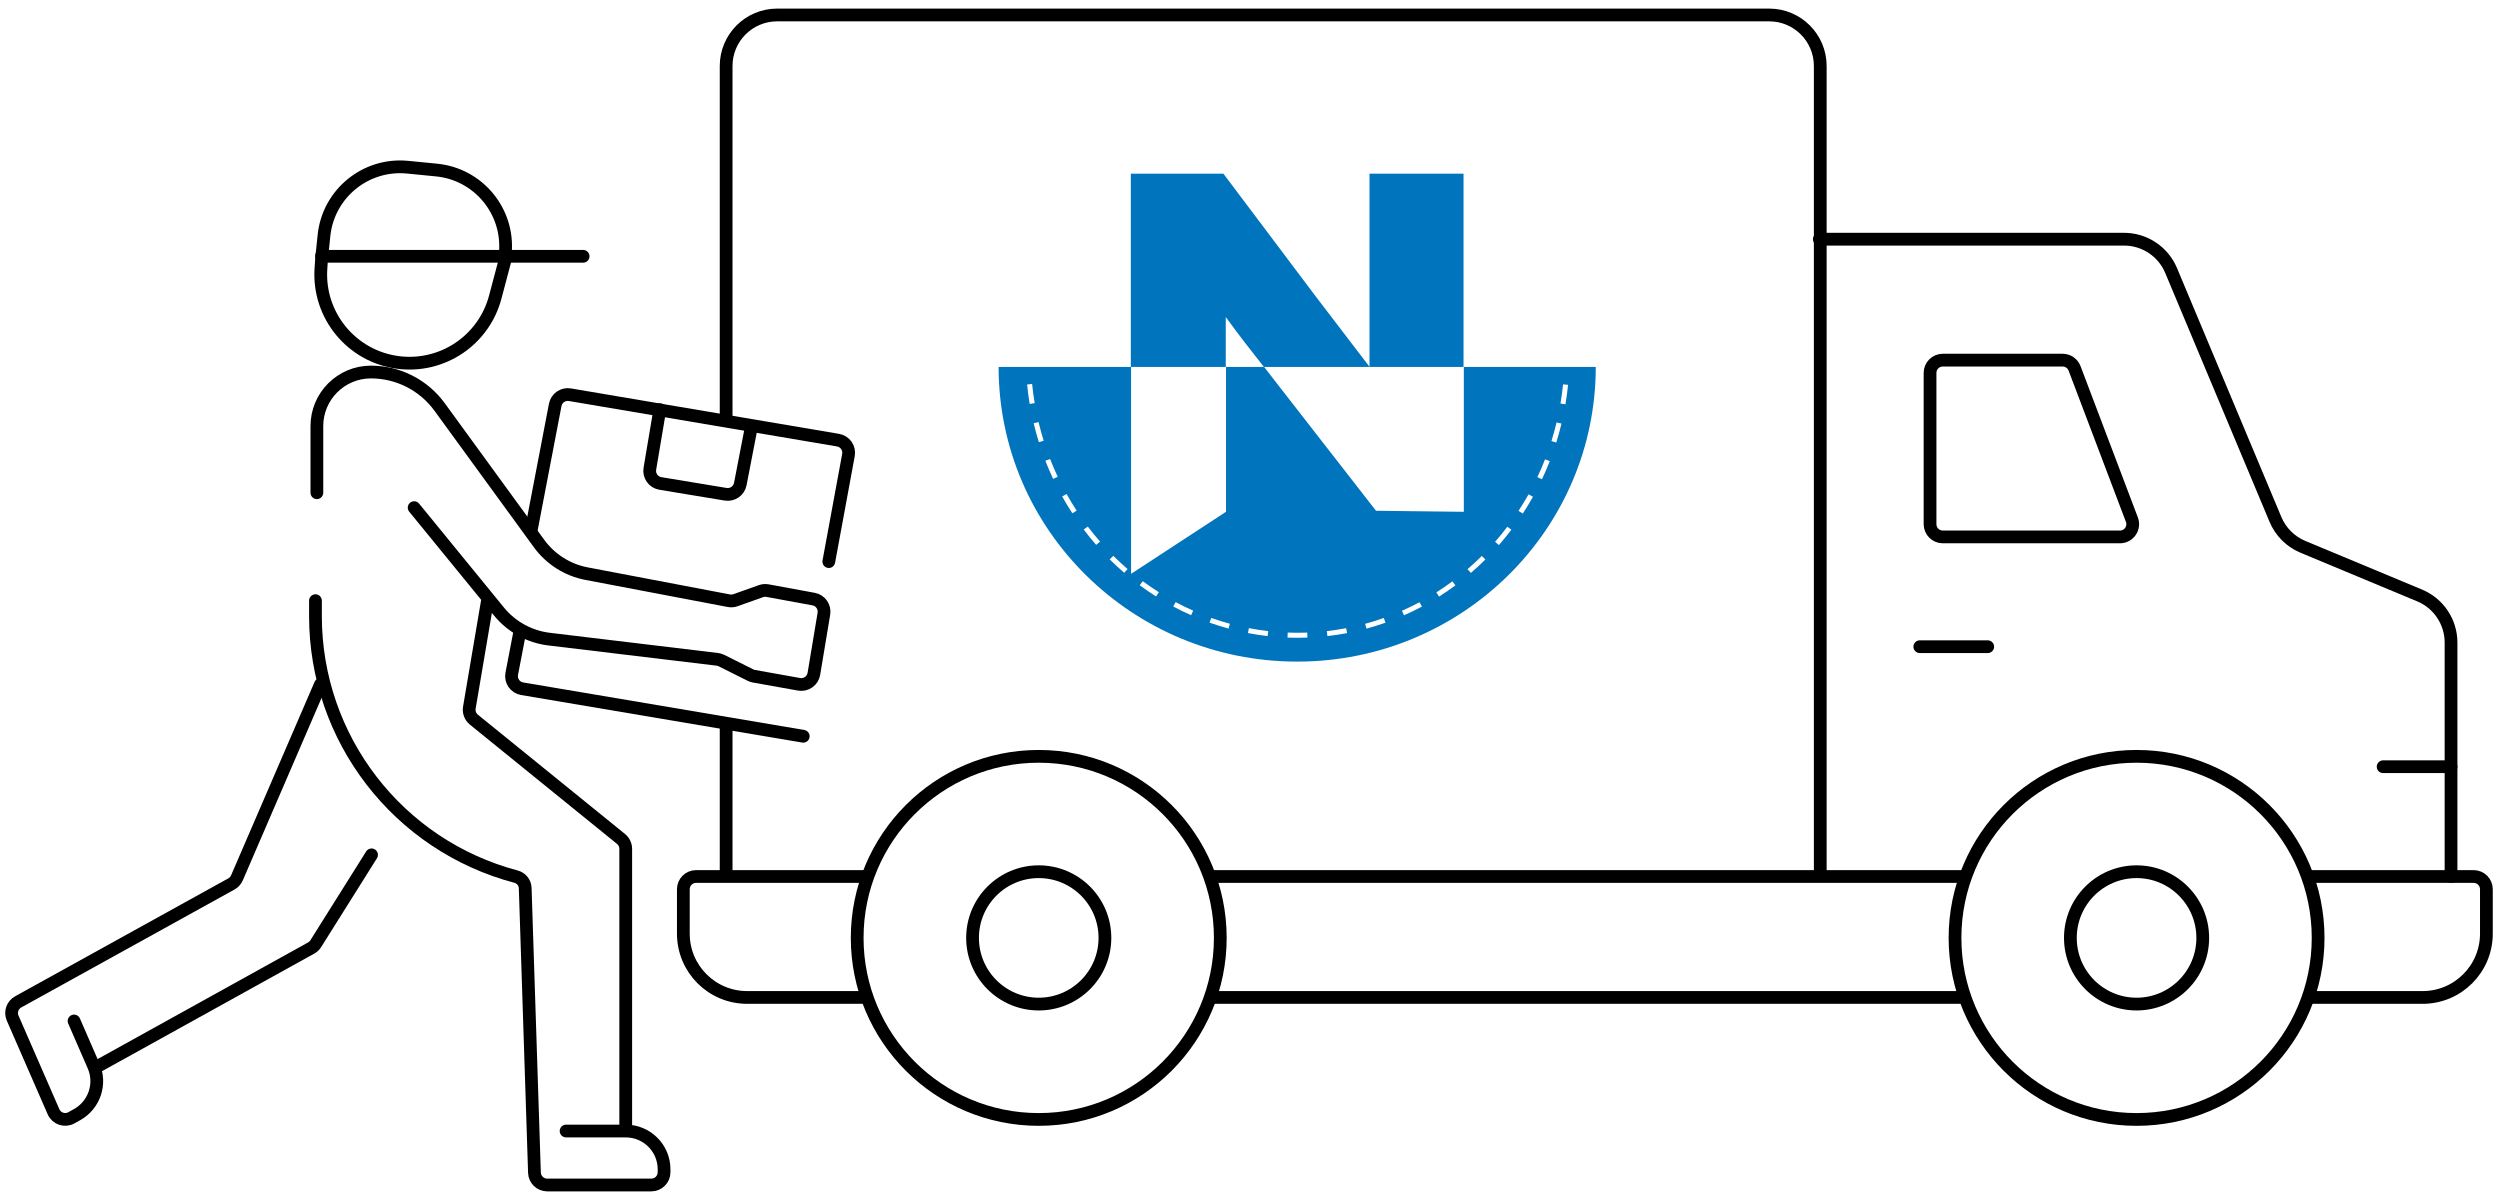 <svg width="196" height="94" viewBox="0 0 196 94" fill="none" xmlns="http://www.w3.org/2000/svg">
<path d="M142.635 18.753H166.525C168.136 18.753 169.591 19.72 170.214 21.206L178.397 40.725C178.804 41.696 179.577 42.467 180.548 42.871L189.7 46.685C191.19 47.306 192.161 48.762 192.161 50.377V68.717" stroke="black" stroke-linecap="round" stroke-linejoin="round"/>
<path d="M151.315 41.094V29.235C151.315 28.683 151.762 28.235 152.315 28.235H161.711C162.127 28.235 162.499 28.492 162.646 28.881L167.14 40.74C167.388 41.394 166.905 42.094 166.205 42.094H152.315C151.762 42.094 151.315 41.646 151.315 41.094Z" stroke="black" stroke-linecap="round" stroke-linejoin="round"/>
<path d="M150.512 50.701H155.837" stroke="black" stroke-linecap="round" stroke-linejoin="round"/>
<path d="M186.837 60.11H192.161" stroke="black" stroke-linecap="round" stroke-linejoin="round"/>
<path d="M40.763 49.485L40.121 52.822C40.015 53.373 40.383 53.904 40.937 53.997L62.974 57.723" stroke="black" stroke-linecap="round" stroke-linejoin="round"/>
<path d="M29.129 67.02L24.757 73.982C24.667 74.125 24.543 74.243 24.395 74.325L7.642 83.608" stroke="black" stroke-linecap="round" stroke-linejoin="round"/>
<path d="M41.654 41.525L43.529 31.743C43.632 31.209 44.142 30.854 44.678 30.945L65.703 34.508C66.253 34.602 66.62 35.127 66.519 35.676L64.978 44.03" stroke="black" stroke-linecap="round" stroke-linejoin="round"/>
<path d="M45.717 20.094H25.233" stroke="black" stroke-linecap="round" stroke-linejoin="round"/>
<path d="M25.233 20.094L25.4 18.465C25.738 15.179 28.669 12.785 31.956 13.108L34.229 13.332C37.507 13.655 39.913 16.561 39.617 19.842L39.594 20.094" stroke="black" stroke-linecap="round" stroke-linejoin="round"/>
<path d="M25.233 19.982L25.161 21.059C24.919 24.713 27.553 27.929 31.183 28.413V28.413C34.654 28.876 37.929 26.686 38.826 23.3L39.706 19.982" stroke="black" stroke-linecap="round" stroke-linejoin="round"/>
<path d="M24.732 47.092V48.3C24.732 57.89 31.19 66.278 40.462 68.73V68.73C40.872 68.838 41.162 69.203 41.176 69.627L41.901 91.936C41.918 92.476 42.361 92.904 42.9 92.904H51.063C51.615 92.904 52.063 92.456 52.063 91.904V91.673C52.063 90.017 50.72 88.673 49.063 88.673H44.381" stroke="black" stroke-linecap="round" stroke-linejoin="round"/>
<path d="M49.057 88.562V66.55C49.057 66.249 48.922 65.963 48.687 65.773L37.154 56.422C36.873 56.194 36.737 55.834 36.797 55.478L38.254 46.883M24.843 38.63V33.405C24.843 31.064 26.74 29.167 29.081 29.167V29.167C31.21 29.167 33.211 30.185 34.464 31.906L42.261 42.612C43.158 43.845 44.491 44.69 45.989 44.974L57.141 47.096C57.315 47.13 57.495 47.116 57.663 47.056L59.66 46.346C59.825 46.287 60.003 46.273 60.175 46.305L63.788 46.969C64.325 47.068 64.683 47.579 64.593 48.117L63.808 52.829C63.716 53.378 63.194 53.747 62.646 53.649L59.108 53.017C59.014 53.001 58.922 52.97 58.837 52.927L56.561 51.789C56.458 51.738 56.347 51.705 56.233 51.691L43.053 50.108C41.513 49.922 40.103 49.148 39.122 47.946L32.469 39.799" stroke="black" stroke-linecap="round" stroke-linejoin="round"/>
<path d="M51.729 32.118L50.949 36.751C50.857 37.296 51.226 37.813 51.772 37.903L56.893 38.75C57.427 38.838 57.934 38.485 58.038 37.954L58.91 33.453" stroke="black" stroke-linecap="round" stroke-linejoin="round"/>
<path d="M5.805 80.045L7.338 83.566C7.953 84.98 7.396 86.63 6.05 87.382L5.6 87.634C5.084 87.922 4.432 87.703 4.195 87.161L0.993 79.822C0.786 79.349 0.974 78.796 1.425 78.547L18.143 69.3C18.336 69.193 18.489 69.025 18.577 68.821L25.121 53.66" stroke="black" stroke-linecap="round" stroke-linejoin="round"/>
<circle cx="81.437" cy="73.531" r="14.234" stroke="black"/>
<circle cx="167.507" cy="73.531" r="14.234" stroke="black"/>
<circle cx="81.437" cy="73.531" r="5.189" stroke="black"/>
<circle cx="167.507" cy="73.531" r="5.189" stroke="black"/>
<path d="M56.929 68.571V56.901M142.708 68.571V5.174C142.708 2.965 140.917 1.174 138.708 1.174H60.929C58.72 1.174 56.929 2.965 56.929 5.174V32.976" stroke="black" stroke-linecap="round" stroke-linejoin="round"/>
<path d="M181.074 68.717H193.933C194.486 68.717 194.933 69.165 194.933 69.717V73.2C194.933 75.961 192.695 78.2 189.933 78.2H181.074M154.086 78.2H95.004M154.086 68.717H95.004M68.016 78.2H58.574C55.812 78.2 53.574 75.961 53.574 73.2V69.717C53.574 69.165 54.021 68.717 54.574 68.717H68.016" stroke="black"/>
<path d="M107.377 28.765C106.983 28.244 104.506 25.022 103.127 23.205L95.913 13.614H88.657V28.765H96.1V24.855C97.157 26.316 98.101 27.508 99.087 28.765H107.377ZM114.741 28.765V13.614H107.369C107.369 13.614 107.369 25.754 107.369 28.765H114.737H114.741Z" fill="#0074BC"/>
<path d="M107.377 28.78H107.317H107.377ZM115.052 44.623C115.434 44.294 115.813 43.946 116.173 43.588L116.454 43.865C116.09 44.227 115.704 44.583 115.314 44.919L115.056 44.623H115.052ZM117.214 42.478C117.548 42.097 117.87 41.701 118.174 41.298L118.492 41.531C118.181 41.941 117.852 42.345 117.514 42.733L117.214 42.478ZM119.051 40.055C119.324 39.633 119.59 39.197 119.838 38.757L120.186 38.945C119.935 39.393 119.665 39.84 119.388 40.266L119.055 40.055H119.051ZM120.531 37.406C120.749 36.948 120.947 36.478 121.131 36.012L121.502 36.152C121.318 36.63 121.112 37.107 120.891 37.573L120.531 37.406ZM121.633 34.58C121.783 34.096 121.918 33.604 122.034 33.119L122.42 33.208C122.304 33.703 122.165 34.203 122.011 34.695L121.633 34.58ZM122.731 31.698L122.341 31.636C122.424 31.136 122.495 30.633 122.544 30.134L122.937 30.171C122.885 30.678 122.817 31.192 122.731 31.698ZM114.104 45.892C113.688 46.203 113.253 46.499 112.822 46.773L112.609 46.443C113.036 46.173 113.459 45.881 113.868 45.578L114.104 45.892ZM111.477 47.557C111.02 47.801 110.547 48.03 110.075 48.241L109.914 47.886C110.375 47.682 110.84 47.453 111.289 47.216L111.481 47.56L111.477 47.557ZM108.625 48.818C108.138 48.992 107.635 49.147 107.133 49.284L107.028 48.907C107.519 48.774 108.014 48.618 108.49 48.448L108.625 48.818ZM105.612 49.636C105.106 49.732 104.585 49.813 104.068 49.869L104.023 49.48C104.532 49.421 105.042 49.343 105.537 49.251L105.612 49.636ZM102.509 49.987C102.25 49.998 101.988 50.002 101.725 50.002C101.463 50.002 101.205 49.998 100.942 49.987L100.957 49.595C101.467 49.613 101.98 49.613 102.49 49.595L102.505 49.987H102.509ZM99.428 49.48L99.383 49.869C98.866 49.809 98.349 49.732 97.839 49.632L97.914 49.247C98.412 49.343 98.922 49.421 99.428 49.48ZM96.422 48.903L96.318 49.281C95.815 49.144 95.313 48.985 94.83 48.814L94.965 48.444C95.441 48.615 95.932 48.766 96.426 48.903M93.544 47.879L93.383 48.234C92.911 48.026 92.439 47.797 91.982 47.549L92.169 47.205C92.619 47.446 93.08 47.671 93.544 47.875M90.85 46.432L90.636 46.761C90.201 46.488 89.77 46.192 89.354 45.881L89.594 45.567C90.007 45.87 90.43 46.162 90.853 46.428M88.403 44.612L88.14 44.908C87.751 44.572 87.364 44.22 87.001 43.854L87.282 43.577C87.642 43.935 88.02 44.283 88.403 44.612ZM86.24 42.463L85.94 42.718C85.603 42.33 85.273 41.927 84.962 41.516L85.281 41.279C85.588 41.682 85.91 42.082 86.244 42.459M84.407 40.033L84.074 40.243C83.793 39.814 83.523 39.367 83.272 38.919L83.621 38.731C83.868 39.171 84.13 39.611 84.407 40.033ZM82.927 37.38L82.567 37.547C82.35 37.084 82.144 36.604 81.957 36.126L82.328 35.986C82.511 36.456 82.714 36.925 82.927 37.38ZM81.825 34.554L81.447 34.669C81.293 34.181 81.158 33.681 81.038 33.182L81.424 33.093C81.541 33.585 81.675 34.077 81.825 34.554ZM81.121 31.606L80.727 31.669C80.645 31.166 80.574 30.652 80.525 30.141L80.918 30.104C80.967 30.607 81.035 31.11 81.121 31.606ZM114.764 28.765V40.125L107.879 40.044L100.421 30.463C99.968 29.867 99.533 29.309 99.106 28.765H96.119V40.125L88.676 44.989V28.765H78.291C78.291 41.527 88.774 51.87 101.699 51.87C114.625 51.87 125.107 41.523 125.107 28.765H114.741H114.764Z" fill="#0074BC"/>
</svg>
